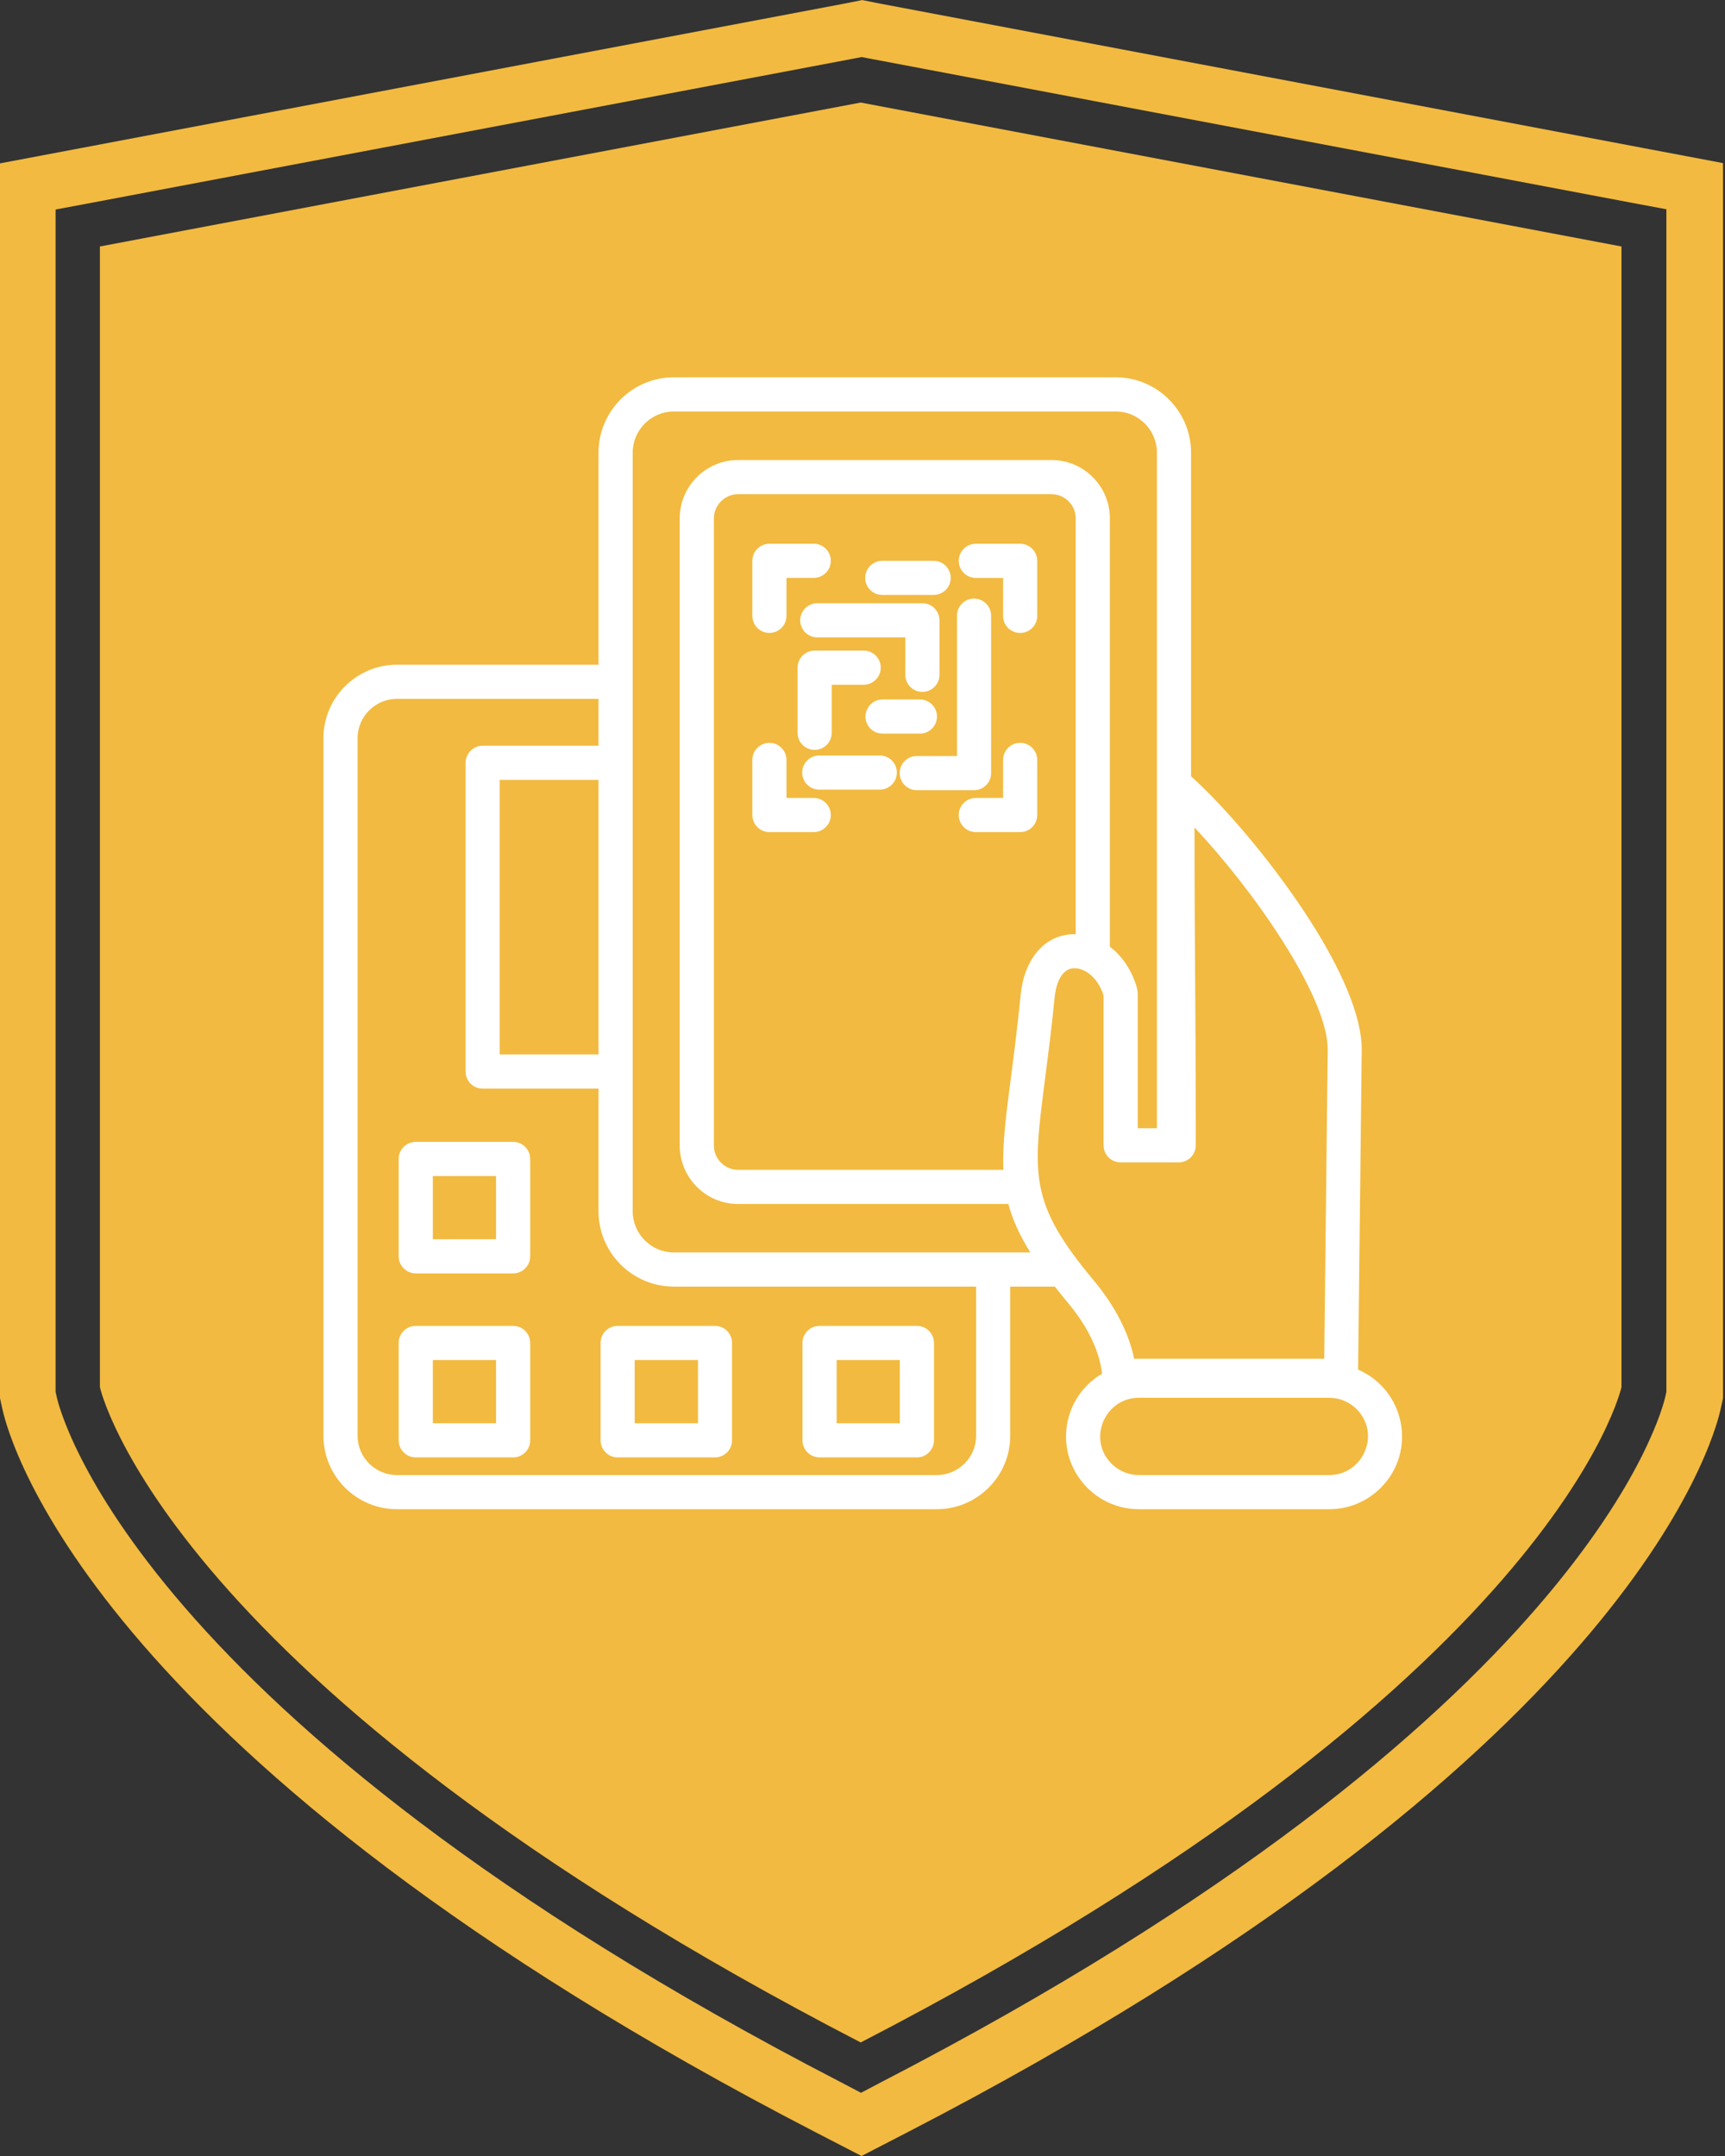 <svg width="64" height="80" viewBox="0 0 64 80" fill="none" xmlns="http://www.w3.org/2000/svg">
<rect x="0" y="0" width="64" height="80" fill="#333333" stroke="none"/>
<path d="M31.934 2.111L32.246 2.17L60.472 7.512L61.825 7.765V51.647L61.786 51.822C61.679 52.299 58.924 63.693 32.703 77.256L31.944 77.655L31.185 77.256C4.964 63.702 2.2 52.299 2.102 51.822L2.063 51.647V7.774L3.416 7.521L31.642 2.18L31.954 2.121M31.954 0.01L31.263 0.146L3.037 5.488L0 6.062V51.88L0.088 52.279C0.37 53.573 3.63 65.347 30.251 79.115L31.964 80L33.677 79.115C60.297 65.347 63.548 53.583 63.84 52.279L63.927 51.88V6.052L60.891 5.478L32.664 0.136L31.973 0L31.954 0.01Z" fill="#F2BA40"/>
<path d="M31.933 3.805L3.707 9.146V51.472C3.707 51.472 6.101 62.428 31.933 75.787C57.765 62.428 60.159 51.472 60.159 51.472V9.146L31.933 3.805Z" fill="#F2BA40"/>
<path d="M49.319 51.866H42.25C40.996 51.866 40.329 53.4 41.239 54.311C41.498 54.57 41.857 54.732 42.25 54.732H49.319C50.576 54.732 51.243 53.198 50.332 52.287C50.071 52.028 49.714 51.866 49.319 51.866ZM50.388 50.82C52.123 51.574 52.587 53.847 51.227 55.207C50.738 55.697 50.063 56 49.319 56H42.25C40.765 56 39.551 54.786 39.551 53.301C39.551 52.321 40.077 51.448 40.888 50.971C40.772 49.999 40.257 49.1 39.608 48.325C39.441 48.123 39.282 47.928 39.136 47.74H37.481V53.277C37.481 54.775 36.257 56 34.758 56H14.725C13.224 56 12 54.776 12 53.277V27.389C12 25.891 13.226 24.665 14.725 24.665H22.206V16.794C22.206 15.257 23.461 14 25.001 14H41.396C42.933 14 44.19 15.257 44.19 16.794V28.805C45.506 29.992 47.305 32.115 48.636 34.208C49.739 35.943 50.535 37.692 50.522 38.971L50.388 50.82ZM38.227 46.473C37.827 45.831 37.565 45.257 37.411 44.675H27.384C26.191 44.675 25.219 43.7 25.219 42.507V19.235C25.219 18.041 26.191 17.069 27.384 17.069H39.013C40.206 17.069 41.178 18.041 41.178 19.235V35.127C41.624 35.468 41.996 35.994 42.186 36.674C42.201 36.73 42.209 36.787 42.209 36.843H42.212V41.864H42.923V16.794C42.923 15.955 42.235 15.267 41.396 15.267H25.001C24.162 15.267 23.474 15.955 23.474 16.794V44.946C23.474 45.785 24.162 46.473 25.001 46.473H38.227ZM37.227 43.407C37.186 42.454 37.327 41.366 37.519 39.892C37.627 39.056 37.752 38.081 37.87 36.898C37.999 35.622 38.737 34.642 39.91 34.663V19.235C39.91 18.742 39.505 18.337 39.013 18.337H27.384C26.892 18.337 26.486 18.742 26.486 19.235V42.506C26.486 43.001 26.892 43.407 27.384 43.407H37.227ZM41.681 49.226C41.86 49.619 41.997 50.016 42.078 50.419H49.131L49.26 38.96C49.27 37.957 48.556 36.44 47.566 34.886C46.601 33.367 45.388 31.842 44.318 30.706C44.323 36.245 44.364 36.817 44.364 42.498C44.364 42.849 44.081 43.131 43.73 43.131H41.578C41.228 43.131 40.944 42.849 40.944 42.498V36.933C40.806 36.505 40.557 36.202 40.28 36.042C39.569 35.678 39.207 36.23 39.127 37.02C39.012 38.188 38.881 39.188 38.771 40.05C38.312 43.601 38.175 44.635 40.578 47.511C41.034 48.059 41.408 48.631 41.681 49.226ZM30.191 20.176C30.54 20.176 30.825 20.461 30.825 20.809C30.825 21.158 30.539 21.443 30.191 21.443H29.18V22.852C29.18 23.203 28.895 23.485 28.546 23.485C28.198 23.485 27.913 23.203 27.913 22.852V20.81C27.913 20.462 28.198 20.177 28.546 20.177H30.191V20.176ZM32.733 22.075C32.382 22.075 32.1 21.793 32.1 21.444C32.1 21.093 32.382 20.81 32.733 20.81H34.64C34.989 20.81 35.273 21.093 35.273 21.444C35.273 21.793 34.988 22.075 34.64 22.075H32.733ZM30.322 23.651C29.973 23.651 29.689 23.366 29.689 23.017C29.689 22.666 29.974 22.384 30.322 22.384H34.222C34.572 22.384 34.856 22.666 34.856 23.017V25.039C34.856 25.39 34.571 25.673 34.222 25.673C33.871 25.673 33.589 25.39 33.589 25.039V23.651H30.322ZM32.744 27.222C32.395 27.222 32.111 26.939 32.111 26.588C32.111 26.239 32.396 25.954 32.744 25.954H34.13C34.48 25.954 34.764 26.239 34.764 26.588C34.764 26.939 34.479 27.222 34.13 27.222H32.744ZM30.858 27.191C30.858 27.542 30.576 27.824 30.224 27.824C29.875 27.824 29.591 27.542 29.591 27.191V24.774C29.591 24.426 29.876 24.14 30.224 24.14H32.044C32.393 24.14 32.677 24.426 32.677 24.774C32.677 25.122 32.392 25.408 32.044 25.408H30.858V27.191ZM32.641 28.033C32.992 28.033 33.275 28.315 33.275 28.666C33.275 29.015 32.992 29.3 32.641 29.3H30.394C30.044 29.3 29.763 29.015 29.763 28.666C29.763 28.315 30.045 28.033 30.394 28.033H32.641ZM35.505 22.845C35.505 22.494 35.787 22.212 36.139 22.212C36.488 22.212 36.772 22.494 36.772 22.845V28.687C36.772 29.036 36.487 29.321 36.139 29.321H34.014C33.663 29.321 33.381 29.035 33.381 28.687C33.381 28.336 33.663 28.053 34.014 28.053H35.505V22.845ZM36.205 21.444C35.853 21.444 35.571 21.159 35.571 20.81C35.571 20.462 35.853 20.177 36.205 20.177H37.849C38.199 20.177 38.483 20.462 38.483 20.81V22.852C38.483 23.204 38.198 23.486 37.849 23.486C37.498 23.486 37.216 23.204 37.216 22.852V21.444H36.205ZM36.205 30.876C35.853 30.876 35.571 30.59 35.571 30.242C35.571 29.894 35.853 29.608 36.205 29.608H37.216V28.197C37.216 27.849 37.498 27.564 37.849 27.564C38.199 27.564 38.483 27.849 38.483 28.197V30.242C38.483 30.59 38.198 30.876 37.849 30.876H36.205ZM30.191 29.608C30.54 29.608 30.825 29.894 30.825 30.242C30.825 30.59 30.539 30.876 30.191 30.876H28.546C28.197 30.876 27.913 30.59 27.913 30.242V28.197C27.913 27.849 28.198 27.564 28.546 27.564C28.895 27.564 29.18 27.849 29.18 28.197V29.608H30.191ZM36.216 47.74H25.001C23.461 47.74 22.206 46.486 22.206 44.946V40.394H17.906C17.557 40.394 17.275 40.112 17.275 39.761V28.305C17.275 27.956 17.558 27.671 17.906 27.671H22.206V25.932H14.725C13.924 25.932 13.267 26.589 13.267 27.389V53.278C13.267 54.077 13.924 54.733 14.725 54.733H34.758C35.558 54.733 36.216 54.076 36.216 53.278V47.74ZM22.206 39.127V28.939H18.54V39.127H22.206ZM30.406 49.198H34.019C34.368 49.198 34.652 49.48 34.652 49.831V53.444C34.652 53.792 34.367 54.078 34.019 54.078H30.406C30.055 54.078 29.773 53.792 29.773 53.444V49.831C29.773 49.48 30.055 49.198 30.406 49.198ZM33.385 50.465H31.04V52.81H33.385V50.465ZM22.917 49.198H26.527C26.878 49.198 27.16 49.48 27.16 49.831V53.444C27.16 53.792 26.878 54.078 26.527 54.078H22.917C22.566 54.078 22.283 53.792 22.283 53.444V49.831C22.283 49.48 22.565 49.198 22.917 49.198ZM25.896 50.465H23.548V52.81H25.896V50.465ZM15.425 49.198H19.038C19.389 49.198 19.671 49.48 19.671 49.831V53.444C19.671 53.792 19.389 54.078 19.038 54.078H15.425C15.076 54.078 14.791 53.792 14.791 53.444V49.831C14.791 49.48 15.076 49.198 15.425 49.198ZM18.404 50.465H16.059V52.81H18.404V50.465ZM15.425 42.37H19.038C19.389 42.37 19.671 42.655 19.671 43.004V46.616C19.671 46.965 19.389 47.25 19.038 47.25H15.425C15.076 47.25 14.791 46.965 14.791 46.616V43.004C14.791 42.655 15.076 42.37 15.425 42.37ZM18.404 43.637H16.059V45.983H18.404V43.637Z" fill="white"/>
</svg>

